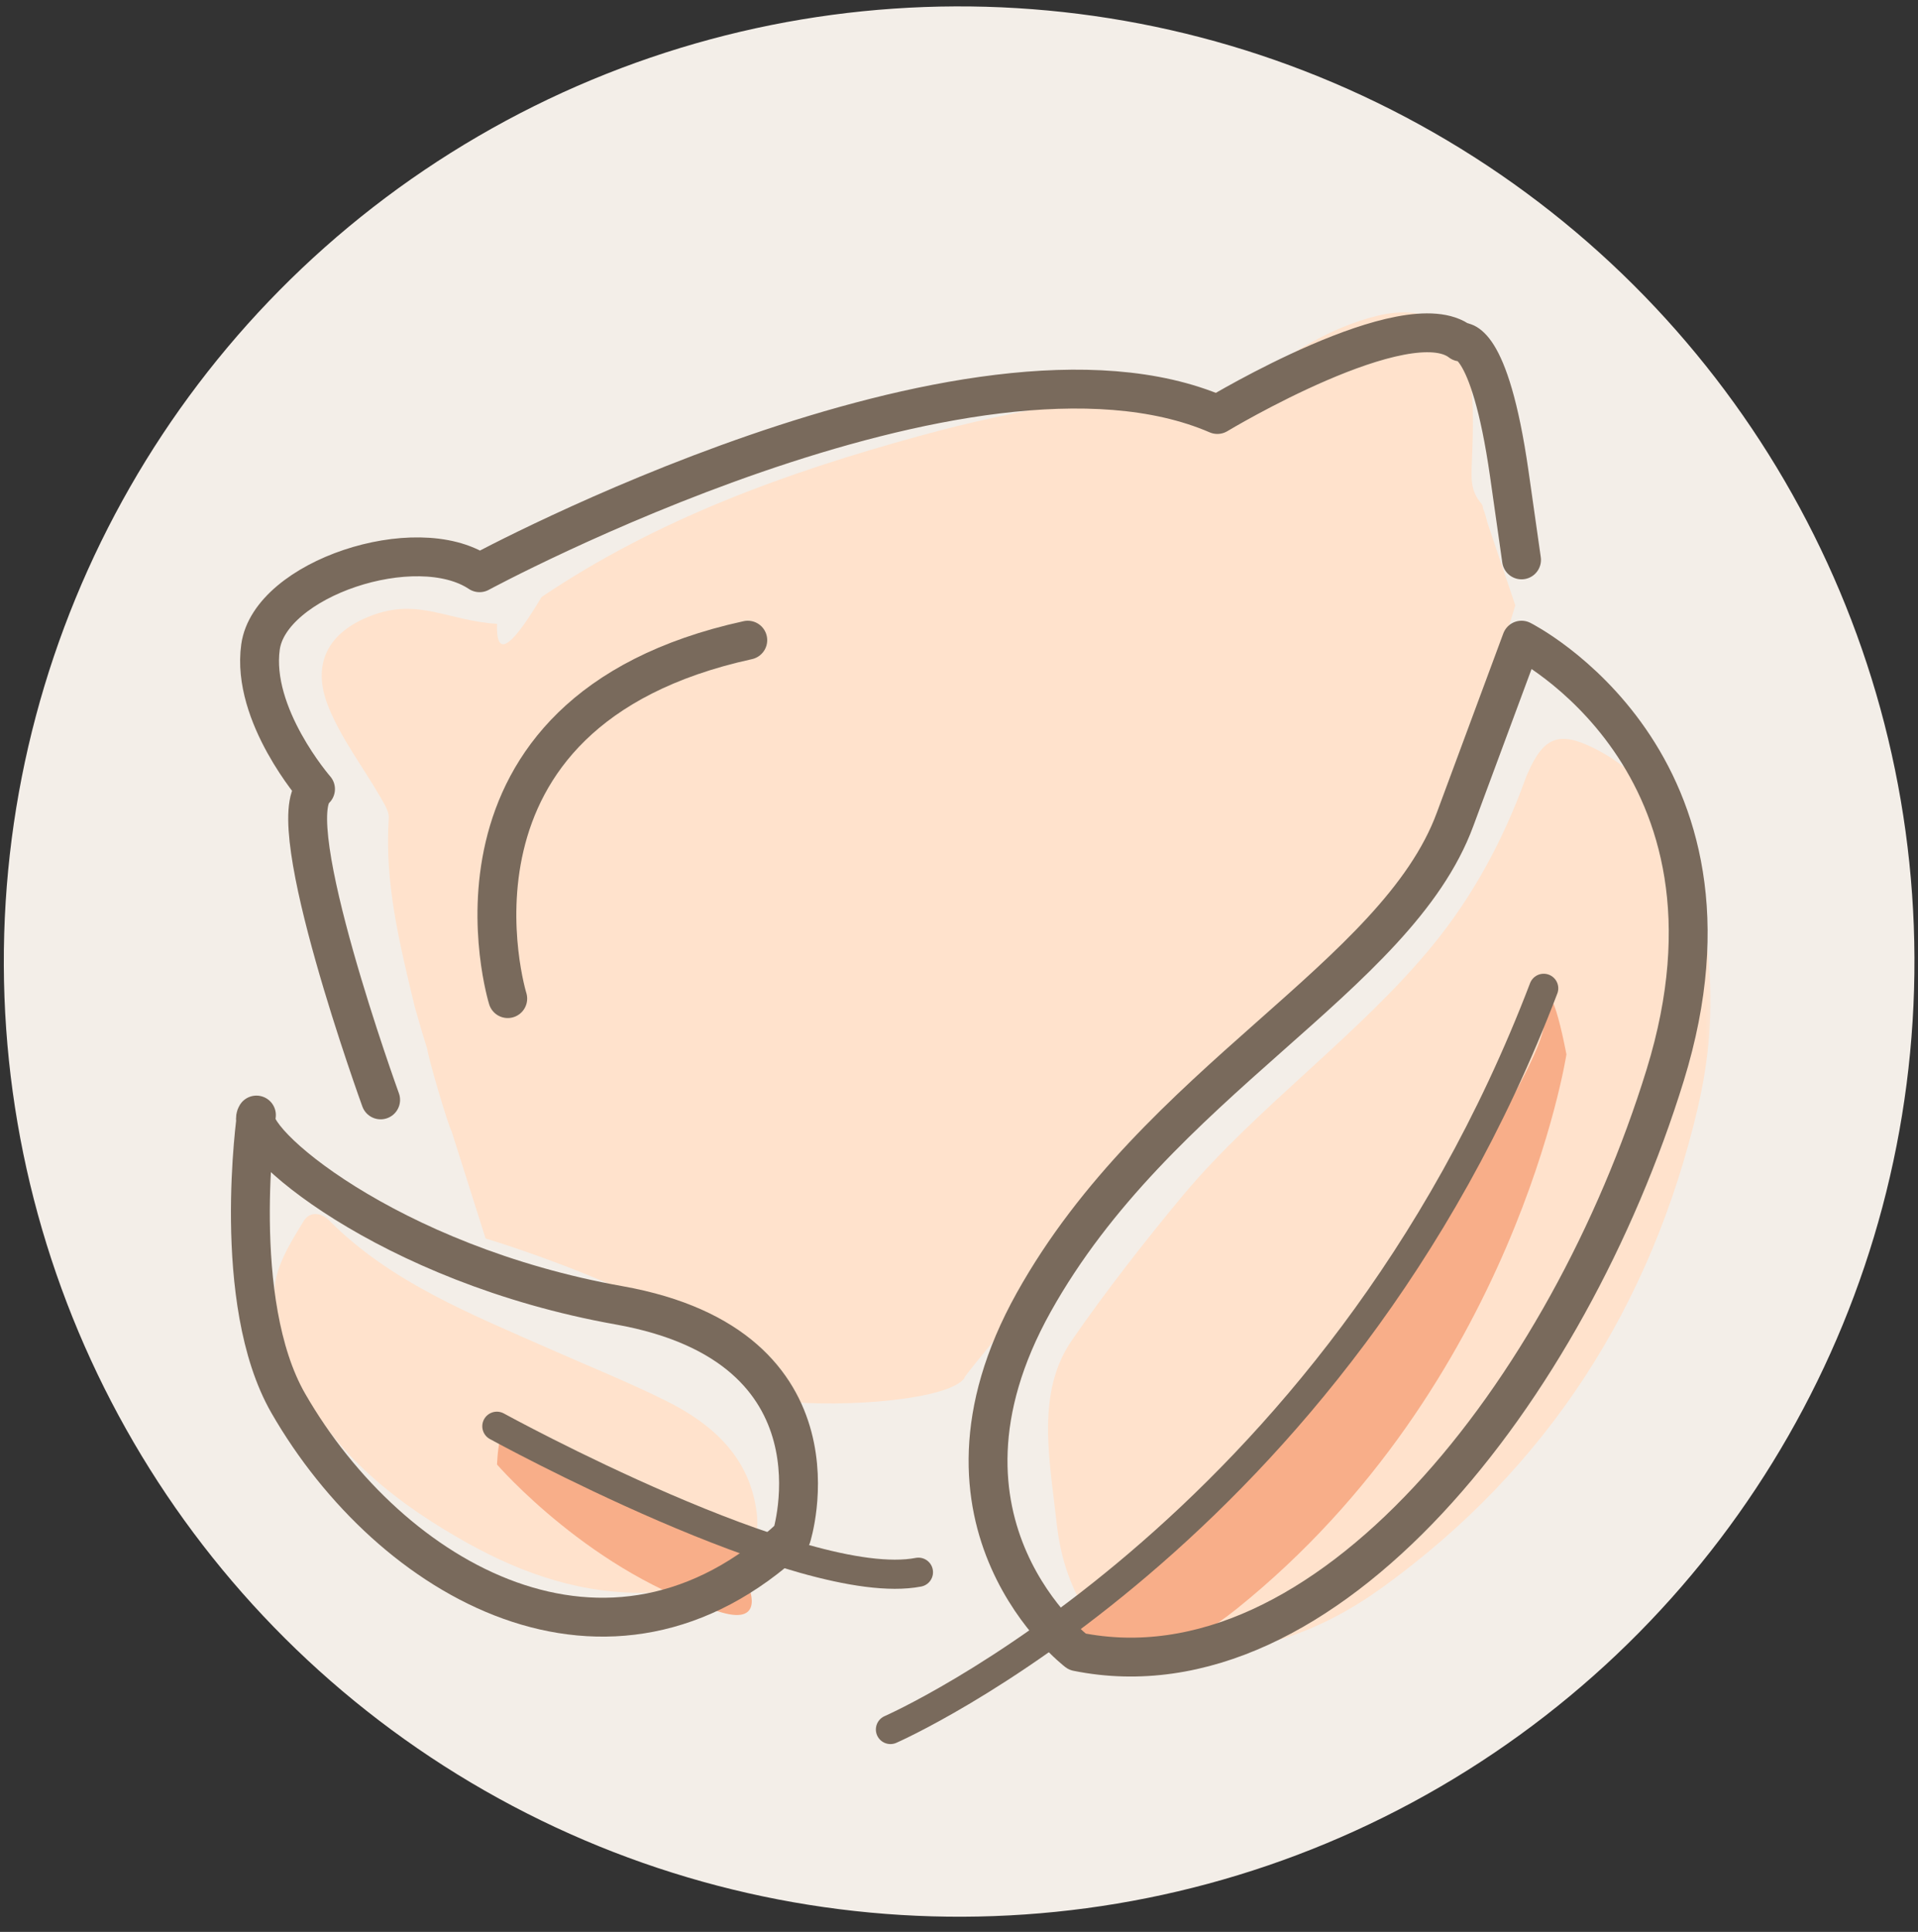 <svg width="140" height="141" viewBox="0 0 140 141" fill="none" xmlns="http://www.w3.org/2000/svg">
<rect x="0" y="0" width="140" height="141" fill="#333333" stroke="none"/>
<g clip-path="url(#clip0_1859_4239)">
<ellipse cx="69.731" cy="69.713" rx="69.731" ry="69.713" transform="matrix(1 -0.004 0.004 1 0 0.746)" fill="#F3EEE8"/>
<g clip-path="url(#clip1_1859_4239)">
<path d="M70.415 100.549C69.394 102.138 61.775 102.762 57.037 102.266C53.093 95.626 35.444 90.391 35.444 90.391L32.961 82.56C32.706 82.134 31.259 77.225 31.188 76.573C31.131 76.403 31.088 76.218 31.032 76.062C30.762 75.225 30.535 74.36 30.28 73.508C29.188 68.969 28.052 64.443 28.379 59.705C28.407 59.208 28.024 58.64 27.755 58.158C26.492 55.973 24.903 53.902 23.967 51.575C22.704 48.426 23.967 46.127 27.102 44.936C30.549 43.616 32.663 45.305 36.281 45.532C36.182 48.426 37.643 46.737 39.53 43.574C47.971 37.885 57.377 34.494 67.081 31.827C74.416 29.812 81.864 28.55 89.511 28.621C90.107 28.621 90.802 28.28 91.313 27.911C94.15 25.797 97.073 23.896 100.548 23.045C104.336 22.123 106.918 23.825 107.358 27.741C107.585 29.77 107.514 31.855 107.429 33.898C107.387 34.962 107.358 35.87 108.124 36.75C108.195 36.835 108.238 36.948 108.252 37.105C108.252 37.105 108.436 37.559 108.564 38.126L110.607 44.184L107.514 54.242C107.514 54.242 106.138 63.322 97.399 71.409C83.964 83.837 70.968 99.627 70.387 100.549H70.429H70.415Z" fill="#FFE2CC"/>
<path d="M53.915 114.027C51.603 115.758 49.163 116.283 46.581 116.254C41.715 116.212 37.402 114.538 33.401 112.211C28.081 109.133 23.569 105.288 21.243 99.656C20.377 97.584 19.64 95.414 20.179 93.172C20.519 91.768 21.37 90.434 22.151 89.143C22.619 88.363 23.47 88.519 24.023 89.072C28.492 93.584 34.437 95.939 40.253 98.507C43.034 99.741 45.871 100.876 48.609 102.238C52.014 103.926 54.611 106.309 55.192 110.111C55.263 110.537 55.292 110.963 55.277 111.374C55.277 111.7 55.178 112.027 55.093 112.537H55.065" fill="#FFE2CC"/>
<mask id="mask0_1859_4239" style="mask-type:luminance" maskUnits="userSpaceOnUse" x="13" y="24" width="113" height="105">
<path d="M14.561 24.435H126L124.439 128.81H13L14.561 24.435Z" fill="white"/>
</mask>
<g mask="url(#mask0_1859_4239)">
<path d="M123.93 80.843C120.539 95.286 112.991 107.132 100.89 115.871C96.52 119.021 91.612 120.865 86.107 120.525C84.688 120.44 83.298 120.071 81.595 119.759C81.51 119.759 81.468 119.645 81.539 119.588C82.972 118.198 86.291 113.289 79.936 118.368C79.893 118.411 79.808 118.397 79.779 118.368C78.191 116.155 77.41 113.757 77.126 111.147C76.602 106.437 75.609 101.627 78.247 97.811C80.673 94.293 83.61 90.533 86.348 87.242C91.725 80.815 99.329 75.438 104.621 68.94C107.558 65.337 109.757 61.237 111.346 56.839C111.402 56.697 111.445 56.569 111.516 56.427C112.679 53.76 113.828 53.335 116.41 54.64C119.688 56.286 121.731 59.024 122.965 62.372C125.178 68.415 125.377 74.672 123.93 80.829V80.843Z" fill="#FFE2CC"/>
</g>
<path d="M27.783 80.276C27.783 80.276 20.377 59.861 23.03 57.591C23.03 57.591 18.32 52.2 19.015 47.22C19.71 42.241 30.365 38.708 35.004 41.801C35.004 41.801 70.798 22.45 88.858 30.253C88.858 30.253 102.705 21.911 106.62 24.961C106.62 24.961 108.706 24.379 110.167 34.58L111.061 40.864" stroke="#796A5C" stroke-width="2.837" stroke-linecap="round" stroke-linejoin="round"/>
<path d="M37.061 72.884C37.061 72.884 30.606 51.972 54.582 46.723" stroke="#796A5C" stroke-width="2.837" stroke-linecap="round" stroke-linejoin="round"/>
<path d="M77.026 119.332C77.026 119.332 85.553 113.204 93.37 104.095C103.102 92.774 112.551 77.75 112.693 74.771C112.934 69.408 114.338 76.956 114.338 76.956C114.338 76.956 110.607 101.074 90.277 117.417C83.169 123.135 78.644 120.552 78.644 120.552L77.041 119.332H77.026Z" fill="#F8AE89"/>
<path d="M56.554 113.119C56.554 113.119 51.532 111.644 47.29 109.502C42.012 106.834 38.338 105.955 37.643 104.834C36.394 102.791 36.281 106.891 36.281 106.891C36.281 106.891 43.261 114.964 52.681 117.687C55.972 118.638 54.582 115.645 54.582 115.645L56.554 113.133V113.119Z" fill="#F8AE89"/>
<path d="M64.996 126.228C64.996 126.228 97.428 112.055 112.679 72.133" stroke="#796A5C" stroke-width="2.128" stroke-linecap="round" stroke-linejoin="round"/>
<path d="M111.061 46.723C111.061 46.723 128.624 55.533 121.545 78.474C114.466 101.414 96.774 124.227 78.629 120.552C78.629 120.552 66.414 111.26 75.451 95.058C84.488 78.857 101.938 71.394 106.209 59.803L111.061 46.723Z" stroke="#796A5C" stroke-width="2.837" stroke-linejoin="round"/>
<path d="M36.267 104.096C36.267 104.096 58.626 116.368 67.039 114.75" stroke="#796A5C" stroke-width="2.128" stroke-linecap="round" stroke-linejoin="round"/>
<path d="M57.774 112.154C57.774 112.154 62.172 98.308 45.204 95.272C28.236 92.25 17.667 83.028 18.717 81.382C18.717 81.382 16.773 94.988 21.043 102.422C28.506 115.389 44.452 124.582 57.774 112.14V112.154Z" stroke="#796A5C" stroke-width="2.837" stroke-linejoin="round"/>
</g>
</g>
<defs>
<clipPath id="clip0_1859_4239">
<rect width="140" height="140" fill="white" transform="translate(0 0.172)"/>
</clipPath>
<clipPath id="clip1_1859_4239">
<rect width="113" height="106.034" fill="white" transform="translate(13 22.776)"/>
</clipPath>
</defs>
</svg>
